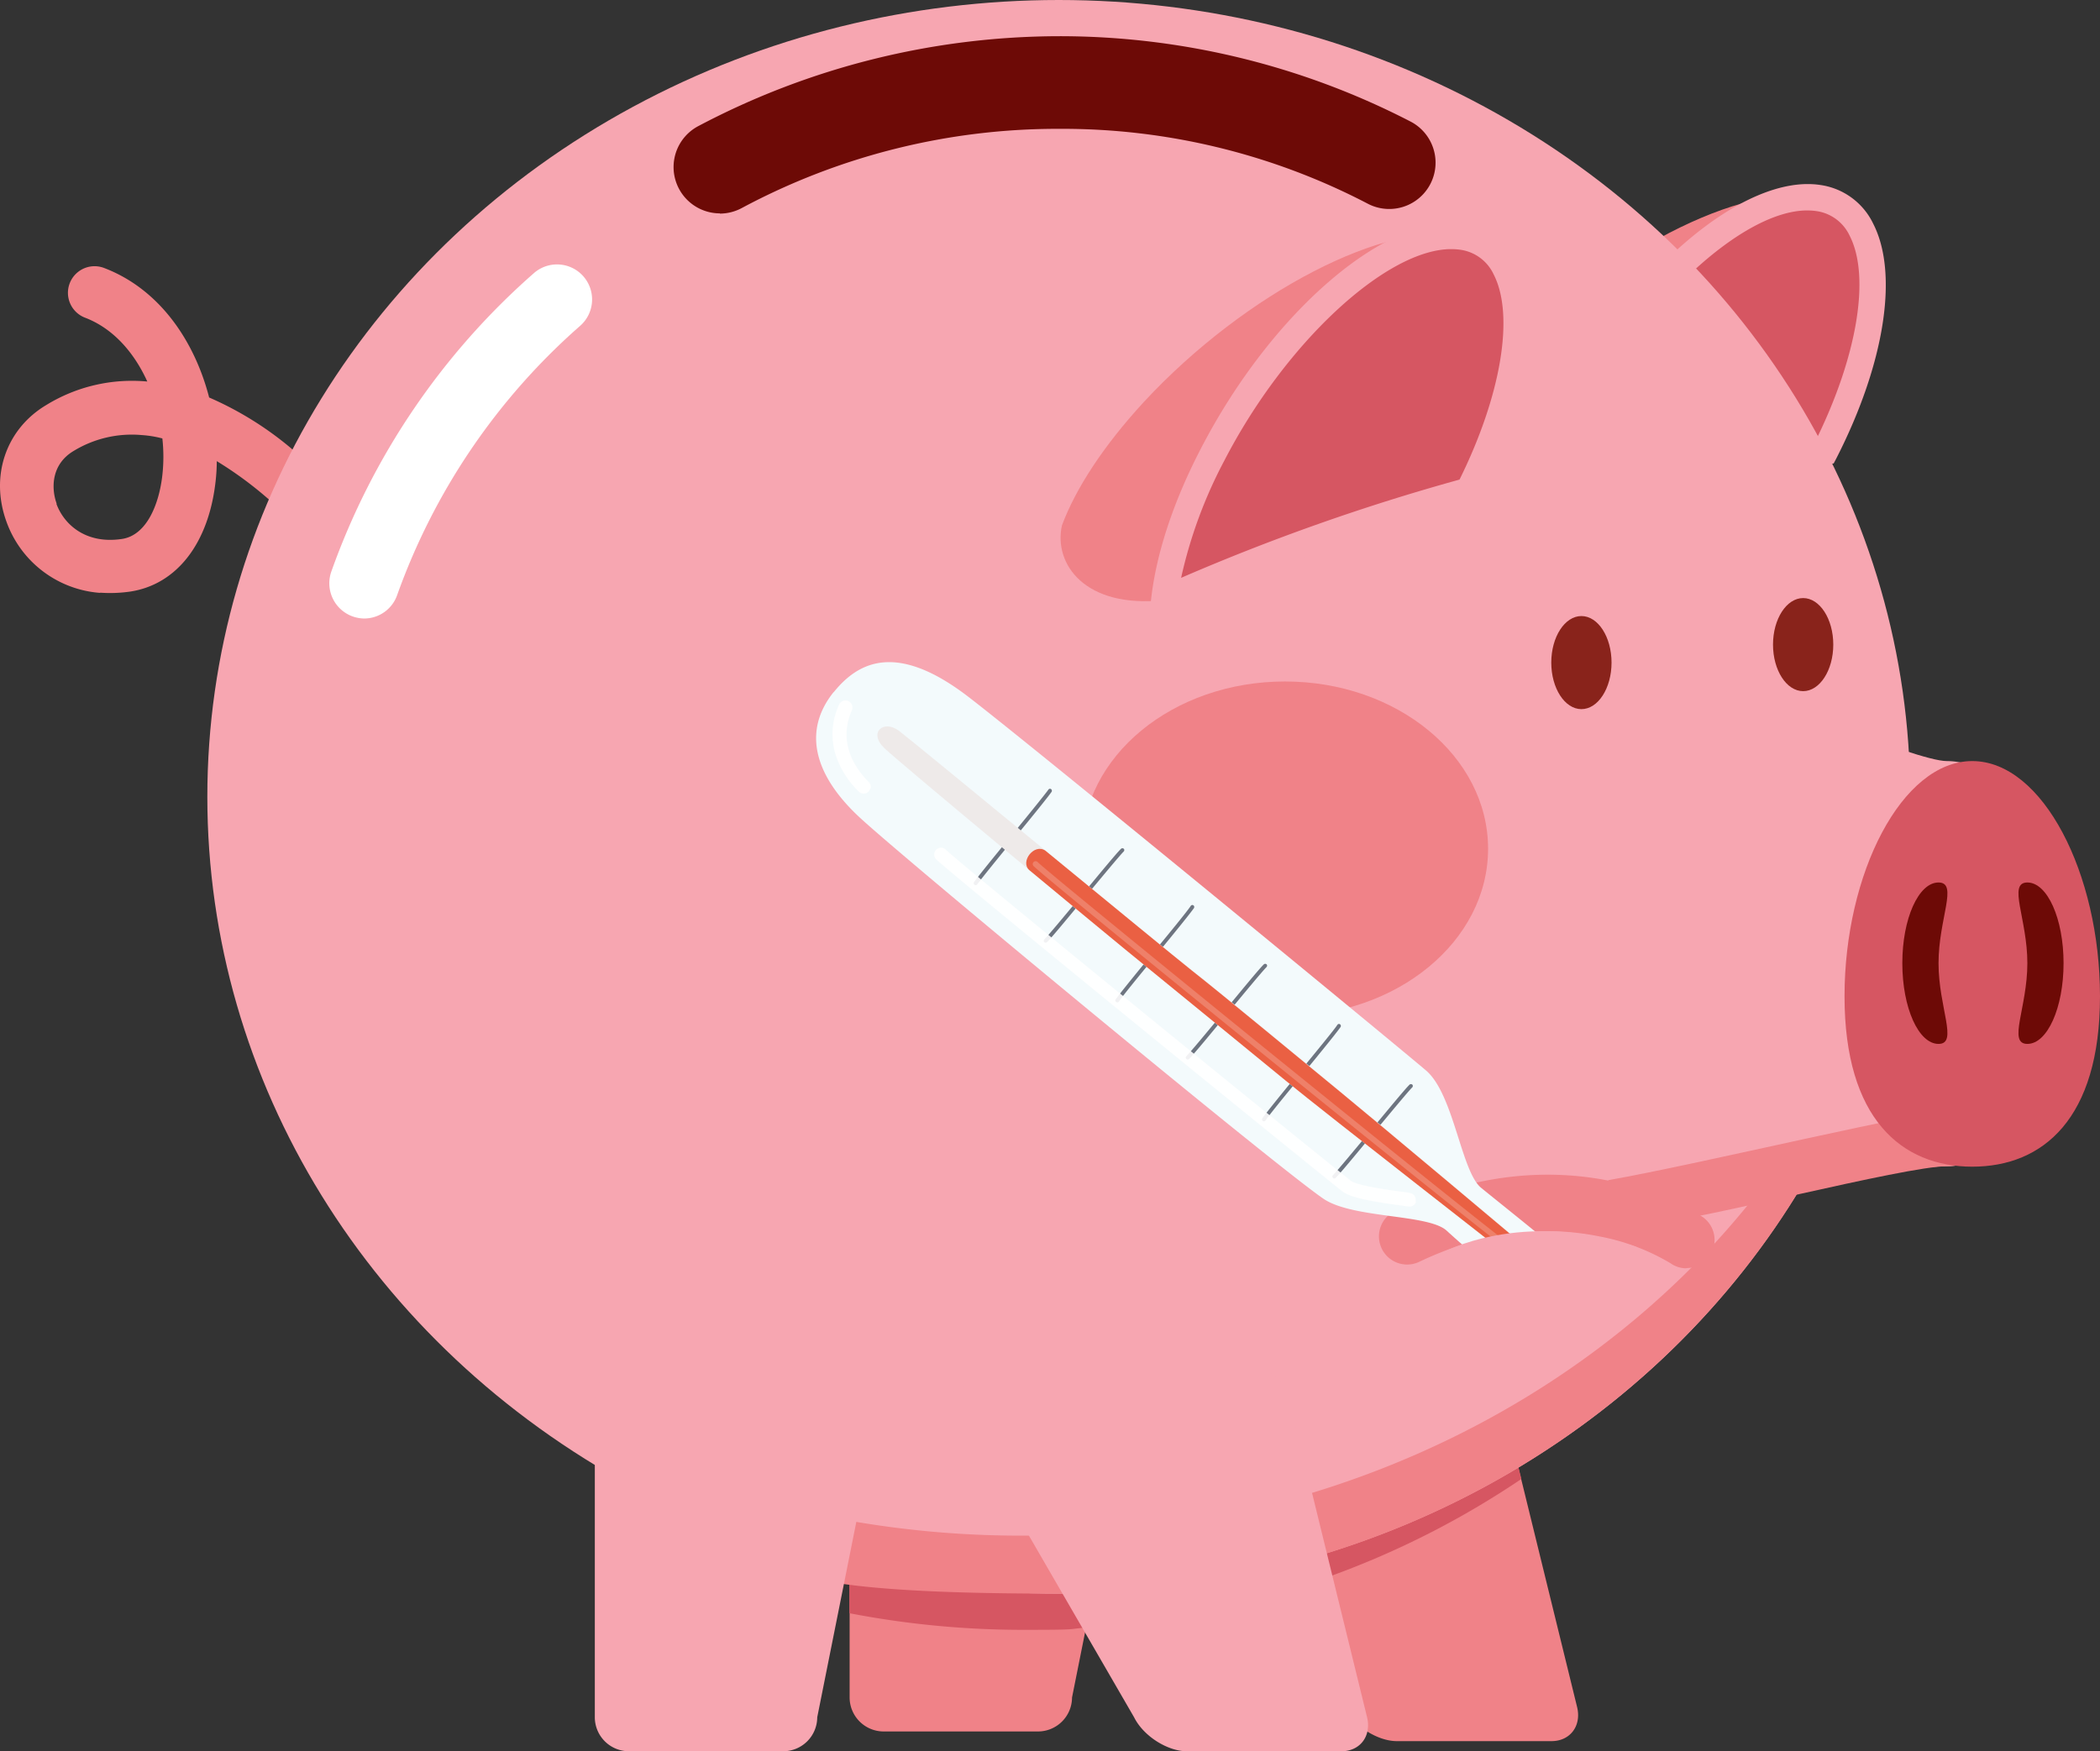 <svg xmlns="http://www.w3.org/2000/svg" width="540" height="450.425" viewBox="0 0 540 450.425">
  <rect x="0" y="0" width="540" height="450.425" fill="#333333" stroke="none"/>
  <g id="piggybank" transform="translate(-44.503 -66.3)">
    <g id="Group_50" data-name="Group 50" transform="translate(262.977 412.345)">
      <path id="Path_315" data-name="Path 315" d="M621.172,768.291h39.786c4.8,0,7.749-3.932,6.592-8.732l-20.066-81.827A11.889,11.889,0,0,0,636.612,669H596.826c-4.8,0-37.7,3.932-36.548,8.732l47.361,81.827C610.126,764.533,616.372,768.291,621.172,768.291Z" transform="translate(-480.475 -666.513)" fill="#f08288"/>
      <path id="Path_316" data-name="Path 316" d="M430.974,763.991H470.76a8.762,8.762,0,0,0,8.732-8.732l16.365-81.827c0-4.8-20.3-8.732-25.04-8.732H431.032a8.762,8.762,0,0,0-8.732,8.732v81.827a8.762,8.762,0,0,0,8.732,8.732Z" transform="translate(-422.3 -664.7)" fill="#f08288"/>
    </g>
    <g id="Group_51" data-name="Group 51" transform="translate(262.919 412.403)">
      <path id="Path_317" data-name="Path 317" d="M636.712,669H596.926c-4.8,0-37.7,3.932-36.548,8.732l30.36,52.508a223.941,223.941,0,0,0,62.512-29.377l-5.667-23.131A11.889,11.889,0,0,0,636.712,669Z" transform="translate(-480.459 -666.571)" fill="#d65662"/>
      <path id="Path_318" data-name="Path 318" d="M470.718,664.8H430.932a8.761,8.761,0,0,0-8.732,8.732v60.084a235.488,235.488,0,0,0,44.586,4.279c15.267,0,10.93-.173,16.308-.578l12.722-63.785c0-4.8-20.3-8.732-25.04-8.732Z" transform="translate(-422.2 -664.8)" fill="#d65662"/>
    </g>
    <path id="Path_319" data-name="Path 319" d="M70.235,268.661a36.065,36.065,0,0,0,7.807-.289c11.97-1.85,20.182-12.491,21.917-28.509a47.091,47.091,0,0,0,.289-5.031,96.7,96.7,0,0,1,17.059,13.243,53.424,53.424,0,0,1,4.453-14.515c-.867-.752-1.735-1.446-2.6-2.2a86.036,86.036,0,0,0-20.876-12.9c-3.7-14.341-12.607-27.815-27.006-33.309a6.846,6.846,0,1,0-4.915,12.78c7.286,2.776,12.664,9.021,16.018,16.423a42.131,42.131,0,0,0-26.023,6.072C46,226.62,41.9,238.706,46.178,250.445a27.747,27.747,0,0,0,24.114,18.274Zm-11.161-22.9c-1.5-4.164-1.272-10.178,4.337-13.532a28.7,28.7,0,0,1,17.522-4.106,28.347,28.347,0,0,1,5.32.867,42.806,42.806,0,0,1,0,9.426c-.81,7.286-3.932,15.44-10.351,16.423-9.542,1.446-15.035-3.932-16.886-9.021Z" transform="translate(0 -49.925)" fill="#f08288"/>
    <path id="Path_320" data-name="Path 320" d="M778.05,153.893c19.026,4.626-51.352,65.693-76.738,93.451-20.413,2.255-25.5-15.961-26.312-19.2,3.528-9.484,10.7-20.529,21.165-31.863,26.023-28.047,62.686-47.014,81.885-42.388Z" transform="translate(-265.891 -36.647)" fill="#f08288"/>
    <g id="Group_52" data-name="Group 52" transform="translate(431.315 113.642)">
      <path id="Path_321" data-name="Path 321" d="M797.238,154.241c17.927,2.776,18.505,31.979,1.561,65.346-17.753,4.915-48.229,14.284-78.3,28.1,1.214-10.814,5.32-23.767,12.375-37.415C750.339,176.5,779.138,151.407,797.238,154.241Z" transform="translate(-716.394 -150.636)" fill="#d65662"/>
      <path id="Path_322" data-name="Path 322" d="M713.4,250.831l.694-6.014c1.33-11.681,5.725-24.982,12.78-38.572,18.389-35.507,48.171-60.893,67.891-57.828h0a17.84,17.84,0,0,1,13.532,10c6.535,12.838,2.949,35.911-9.484,60.257l-.694,1.33-1.446.4c-15.961,4.395-47.246,13.879-77.779,27.873l-5.494,2.544Zm77.895-95.88c-16.6,0-42.62,23.941-58.349,54.417a119.1,119.1,0,0,0-11.1,30.129,547.261,547.261,0,0,1,71.592-25.271c10.7-21.628,14.168-42.215,8.79-52.74a11.149,11.149,0,0,0-8.5-6.361,17.155,17.155,0,0,0-2.429-.173Z" transform="translate(-713.4 -148.167)" fill="#f7a6b1"/>
    </g>
    <ellipse id="Ellipse_16" data-name="Ellipse 16" cx="218.938" cy="204.944" rx="218.938" ry="204.944" transform="translate(97.819 66.3)" fill="#f7a6b1"/>
    <path id="Path_323" data-name="Path 323" d="M734.3,352.27c0,6.592,3.47,11.97,7.749,11.97s7.749-5.378,7.749-11.97-3.47-11.97-7.749-11.97S734.3,345.678,734.3,352.27Z" transform="translate(-290.898 -115.55)" fill="#89231b"/>
    <ellipse id="Ellipse_17" data-name="Ellipse 17" cx="52.219" cy="43.024" rx="52.219" ry="43.024" transform="translate(322.714 241.578)" fill="#f08288"/>
    <path id="Path_324" data-name="Path 324" d="M832.9,344.27c0,6.592,3.47,11.97,7.749,11.97s7.749-5.378,7.749-11.97-3.47-11.97-7.749-11.97S832.9,337.678,832.9,344.27Z" transform="translate(-332.48 -112.176)" fill="#89231b"/>
    <path id="Path_325" data-name="Path 325" d="M355.92,128.027a11.968,11.968,0,0,0,5.667-1.446,171.925,171.925,0,0,1,81.48-20.356,169.64,169.64,0,0,1,79.456,19.257,11.911,11.911,0,0,0,11.045-21.107,196.582,196.582,0,0,0-90.5-21.975,199.052,199.052,0,0,0-92.815,23.189,11.91,11.91,0,0,0,5.667,22.38Z" transform="translate(-126.31 -6.79)" fill="#6d0a06"/>
    <path id="Path_326" data-name="Path 326" d="M619.5,171.093c19.026,4.626-51.352,65.693-76.738,93.451-20.413,2.255-28.509-9.31-26.312-19.2,3.528-9.484,10.7-20.529,21.165-31.863,26.023-28.047,62.686-47.014,81.885-42.388Z" transform="translate(-198.878 -43.9)" fill="#f08288"/>
    <g id="Group_53" data-name="Group 53" transform="translate(339.831 123.589)">
      <path id="Path_327" data-name="Path 327" d="M638.938,171.441c17.927,2.834,18.505,31.979,1.561,65.346-17.753,4.915-48.229,14.284-78.3,28.1,1.214-10.814,5.32-23.767,12.375-37.415,17.464-33.772,46.263-58.869,64.363-56.036Z" transform="translate(-558.152 -167.836)" fill="#d65662"/>
      <path id="Path_328" data-name="Path 328" d="M555.2,268.031l.694-6.014c1.33-11.681,5.725-24.982,12.78-38.572,18.389-35.507,48.171-60.893,67.891-57.828h0a17.84,17.84,0,0,1,13.532,10c6.535,12.838,2.949,35.911-9.484,60.257l-.694,1.33-1.446.4c-15.961,4.395-47.246,13.879-77.779,27.873Zm77.837-95.879c-16.6,0-42.62,23.941-58.349,54.417a119.1,119.1,0,0,0-11.1,30.129,547.259,547.259,0,0,1,71.592-25.271c10.7-21.628,14.168-42.215,8.79-52.74a11.149,11.149,0,0,0-8.5-6.361h0a17.155,17.155,0,0,0-2.429-.173Z" transform="translate(-555.2 -165.367)" fill="#f7a6b1"/>
    </g>
    <path id="Path_329" data-name="Path 329" d="M781.506,373.7c8.154,0,49.27,17.985,57.424,17.985,16.6,0,30.013,23.3,30.013,52.1s-13.416,52.1-30.013,52.1-65.462,14.284-73.616,14.284c-16.6,0-24.114-37.646-24.114-66.387S764.91,373.7,781.506,373.7Z" transform="translate(-293.808 -129.635)" fill="#f7a6b1"/>
    <path id="Path_330" data-name="Path 330" d="M200,274.977a9.4,9.4,0,0,1-3.007-.52,9.055,9.055,0,0,1-5.552-11.508,184.034,184.034,0,0,1,52.1-76.8,9.014,9.014,0,1,1,11.913,13.532,166.579,166.579,0,0,0-47.072,69.278,9,9,0,0,1-8.5,6.014Z" transform="translate(-61.757 -49.591)" fill="#fff"/>
    <path id="Path_331" data-name="Path 331" d="M872.539,540.9c-5.2,15.267-14.8,25.5-25.791,25.5s-65.462,14.284-73.616,14.284-10-4.164-13.532-10.7c23.652-4.106,81.885-18.332,91.369-18.332s15.382-3.932,21.628-10.756Z" transform="translate(-301.568 -200.146)" fill="#f08288"/>
    <path id="Path_332" data-name="Path 332" d="M864.7,465.289c0,31.517,14.688,43.834,32.846,43.834s32.846-12.317,32.846-43.834S915.7,404.8,897.547,404.8,864.7,433.772,864.7,465.289Z" transform="translate(-345.89 -142.751)" fill="#d65662"/>
    <path id="Path_333" data-name="Path 333" d="M890.4,479.56c0,11.45,4.164,20.76,9.31,20.76s0-9.31,0-20.76,5.147-20.76,0-20.76S890.4,468.11,890.4,479.56Z" transform="translate(-356.728 -165.524)" fill="#6d0a06"/>
    <path id="Path_334" data-name="Path 334" d="M944.332,479.56c0,11.45-5.147,20.76,0,20.76s9.31-9.31,9.31-20.76-4.164-20.76-9.31-20.76S944.332,468.11,944.332,479.56Z" transform="translate(-378.508 -165.524)" fill="#6d0a06"/>
    <path id="Path_335" data-name="Path 335" d="M430.782,678.283c82.405,0,154.691-38.629,195.4-96.747,3.123-.289,6.188-.521,9.31-.636C599.352,647.518,525.447,693.2,440.15,693.2s-72.343-8.732-103.05-24.114c.694-2.6,1.388-5.147,2.024-7.749a253.585,253.585,0,0,0,91.6,16.944Z" transform="translate(-123.393 -217.015)" fill="#f08288"/>
    <path id="Path_336" data-name="Path 336" d="M527.772,772.791h39.786c4.8,0,7.749-3.932,6.592-8.732l-20.066-81.827a11.889,11.889,0,0,0-10.872-8.732H503.426c-4.8,0-37.7,3.932-36.548,8.732l47.361,81.827c2.487,4.973,8.732,8.732,13.532,8.732Z" transform="translate(-178.11 -256.066)" fill="#f7a6b1"/>
    <path id="Path_337" data-name="Path 337" d="M317.674,772.791H357.46a8.761,8.761,0,0,0,8.732-8.732l16.365-81.827c0-4.8-20.3-8.732-25.04-8.732H317.732A8.762,8.762,0,0,0,309,682.232v81.827a8.761,8.761,0,0,0,8.732,8.732Z" transform="translate(-111.543 -256.066)" fill="#f7a6b1"/>
    <path id="Path_338" data-name="Path 338" d="M736.74,612.842a6.987,6.987,0,0,1-4.048-1.272,55.513,55.513,0,0,0-18.389-6.939c-15.151-3.065-30.707-.867-46.263,6.535a7.242,7.242,0,1,1-6.245-13.069c44.817-21.4,77.664.578,79.051,1.5a7.23,7.23,0,0,1-4.106,13.185Z" transform="translate(-258.583 -220.332)" fill="#f08288"/>
    <g id="Group_54" data-name="Group 54" transform="translate(254.358 236.604)">
      <path id="Path_339" data-name="Path 339" d="M411.909,368.549c6.477-8.038,16.423-12.954,34.928,1.388,18.563,14.341,110.221,89.75,117.392,95.88S573.25,491.781,578.4,496s19.662,15.671,24.635,20.413c9.657,9.253,2.371,18.852-8.327,11.219a313.665,313.665,0,0,1-25.271-20.7c-4.858-4.221-24.172-3.007-31.632-8.154-12.433-8.5-107.792-87.437-119.126-97.961-11.45-10.583-15.035-22.033-6.766-32.326Z" transform="translate(-407.397 -360.799)" fill="#f3fafc"/>
      <path id="Path_340" data-name="Path 340" d="M497.535,417.8s0,.116-.058.116c-.867,1.272-5.089,6.477-9.6,11.97-4.279,5.2-8.674,10.64-9.542,11.855a.5.5,0,0,1-.81-.578c.867-1.272,5.089-6.477,9.6-11.97,4.279-5.2,8.674-10.64,9.542-11.855a.48.48,0,0,1,.694-.116.466.466,0,0,1,.173.52Z" transform="translate(-436.929 -384.553)" fill="#6d7480"/>
      <path id="Path_341" data-name="Path 341" d="M529.334,444.168a.438.438,0,0,1-.116.231c-1.041,1.041-5.494,6.419-9.831,11.624-4.511,5.436-8.79,10.64-9.889,11.681a.491.491,0,1,1-.694-.694c1.041-1.041,5.494-6.419,9.831-11.624,4.511-5.436,8.79-10.64,9.889-11.681a.528.528,0,0,1,.694,0A.45.45,0,0,1,529.334,444.168Z" transform="translate(-450.107 -395.707)" fill="#6d7480"/>
      <path id="Path_342" data-name="Path 342" d="M560.751,469.5s0,.116-.058.116c-.867,1.272-5.089,6.477-9.657,12.028-4.337,5.262-8.79,10.7-9.6,11.97a.5.5,0,1,1-.81-.578c.867-1.272,5.089-6.477,9.657-12.028,4.337-5.262,8.79-10.7,9.6-11.971a.48.48,0,0,1,.694-.116.466.466,0,0,1,.173.52Z" transform="translate(-463.539 -406.356)" fill="#6d7480"/>
      <path id="Path_343" data-name="Path 343" d="M592.666,495.568a.438.438,0,0,1-.116.231c-1.041,1.041-5.552,6.477-9.946,11.8-4.568,5.552-8.906,10.814-10,11.855a.491.491,0,0,1-.694-.694c1.041-1.041,5.552-6.477,9.946-11.8,4.568-5.552,8.906-10.814,10-11.855a.528.528,0,0,1,.694,0,.45.45,0,0,1,.116.463Z" transform="translate(-476.718 -417.383)" fill="#6d7480"/>
      <path id="Path_344" data-name="Path 344" d="M625.951,522.4s0,.116-.058.116c-.867,1.272-5.089,6.477-9.657,12.028-4.337,5.262-8.79,10.7-9.6,11.97a.5.5,0,1,1-.81-.578c.867-1.272,5.089-6.477,9.657-12.028,4.279-5.262,8.79-10.7,9.6-11.97a.48.48,0,0,1,.694-.116.466.466,0,0,1,.174.52Z" transform="translate(-491.035 -428.664)" fill="#6d7480"/>
      <path id="Path_345" data-name="Path 345" d="M657.634,549.068a.438.438,0,0,1-.116.231c-1.041,1.041-5.494,6.419-9.831,11.624-4.511,5.436-8.79,10.64-9.889,11.681a.491.491,0,0,1-.694-.694c1.041-1.041,5.494-6.419,9.831-11.623,4.511-5.436,8.79-10.64,9.889-11.681a.528.528,0,0,1,.694,0A.45.45,0,0,1,657.634,549.068Z" transform="translate(-504.213 -439.945)" fill="#6d7480"/>
      <path id="Path_346" data-name="Path 346" d="M603.368,530.672c-5.32-4.337-53.029-41.405-63.669-50.137s-33.078-27.064-41.232-33.714S440.7,399,436.475,395.007s-.289-7.46,3.7-4.511c3.932,2.949,67.891,55.8,75.35,61.587,7.46,5.841,31.112,25.444,38.109,31.169s48.981,40.885,53.665,44.991.289,5.783-3.875,2.371Z" transform="translate(-418.893 -372.858)" fill="#eeeae9"/>
      <path id="Path_347" data-name="Path 347" d="M631.271,553.633c-5.32-4.337-53.029-41.405-63.669-50.137s-33.078-27.064-41.232-33.714c-3.3-2.718-13.532-11.161-24.751-20.471-2.429-2.14,1.214-6.939,4.106-5.031,17,13.937,34.061,27.989,37.646,30.823,7.46,5.841,31.112,25.445,38.109,31.169s48.981,40.885,53.665,44.991.289,5.783-3.875,2.371Z" transform="translate(-446.797 -395.819)" fill="#ea6043"/>
      <path id="Path_348" data-name="Path 348" d="M628.157,549.816a.3.3,0,0,1-.116.231.687.687,0,0,1-1.041.116c-8.5-6.419-41.058-32.615-66.329-53.086-26.138-21.165-55.053-44.759-56.73-46.494a.736.736,0,0,1,1.041-1.041c1.33,1.388,25.155,20.876,56.556,46.378,25.271,20.471,57.771,46.668,66.271,53.086a.753.753,0,0,1,.289.752Z" transform="translate(-448.02 -398.132)" fill="#fff" opacity="0.2"/>
      <path id="Path_349" data-name="Path 349" d="M722.81,616c3.817,3.123,7.344,6.13,9.31,8.038,9.657,9.253,2.371,18.852-8.327,11.219-3.585-2.544-7.055-5.262-10.293-7.865h0C715.466,625.426,720.729,619.47,722.81,616Z" transform="translate(-536.485 -468.421)" fill="#485160"/>
      <path id="Path_350" data-name="Path 350" d="M583.842,534.338a1.758,1.758,0,0,1-2.024,1.272c-.463-.058-1.272-.174-2.2-.289-6.245-.867-12.549-1.851-14.746-3.585-13.995-11.161-101.142-82.059-104.438-85.413a1.758,1.758,0,1,1,2.487-2.487c2.834,2.949,86.107,70.782,104.091,85.123,1.561,1.272,9.889,2.429,13.011,2.834a21.32,21.32,0,0,1,2.255.347,1.754,1.754,0,0,1,1.446,2.024v.173Z" transform="translate(-429.554 -395.607)" fill="#fff" opacity="0.9"/>
      <path id="Path_351" data-name="Path 351" d="M424.408,400.481a1.648,1.648,0,0,1-.463.81,1.745,1.745,0,0,1-2.487,0,23.181,23.181,0,0,1-5.956-9.426,18.009,18.009,0,0,1,.867-12.954,1.8,1.8,0,1,1,3.3,1.446c-3.759,8.559,1.1,15.209,4.337,18.447a1.753,1.753,0,0,1,.463,1.735Z" transform="translate(-410.469 -367.981)" fill="#fff" opacity="0.9"/>
      <path id="Path_352" data-name="Path 352" d="M736.391,641.739c0,.173-.116.289-.289.4-2.082,1.561-4.511,1.5-7.518-.231-1.966-1.157-9.426-7.171-9.773-7.46a.741.741,0,0,1,.925-1.157c.058.058,7.691,6.188,9.6,7.344,2.429,1.446,4.337,1.561,5.9.347a.72.72,0,0,1,1.157.752Z" transform="translate(-538.616 -475.655)" fill="#fff" opacity="0"/>
    </g>
    <path id="Path_353" data-name="Path 353" d="M685.5,619.508s20.471-11.508,50.079-1.561l-9.773,20.76-27.873-.4L685.5,619.566Z" transform="translate(-270.319 -230.931)" fill="#f7a6b1"/>
  </g>
</svg>
